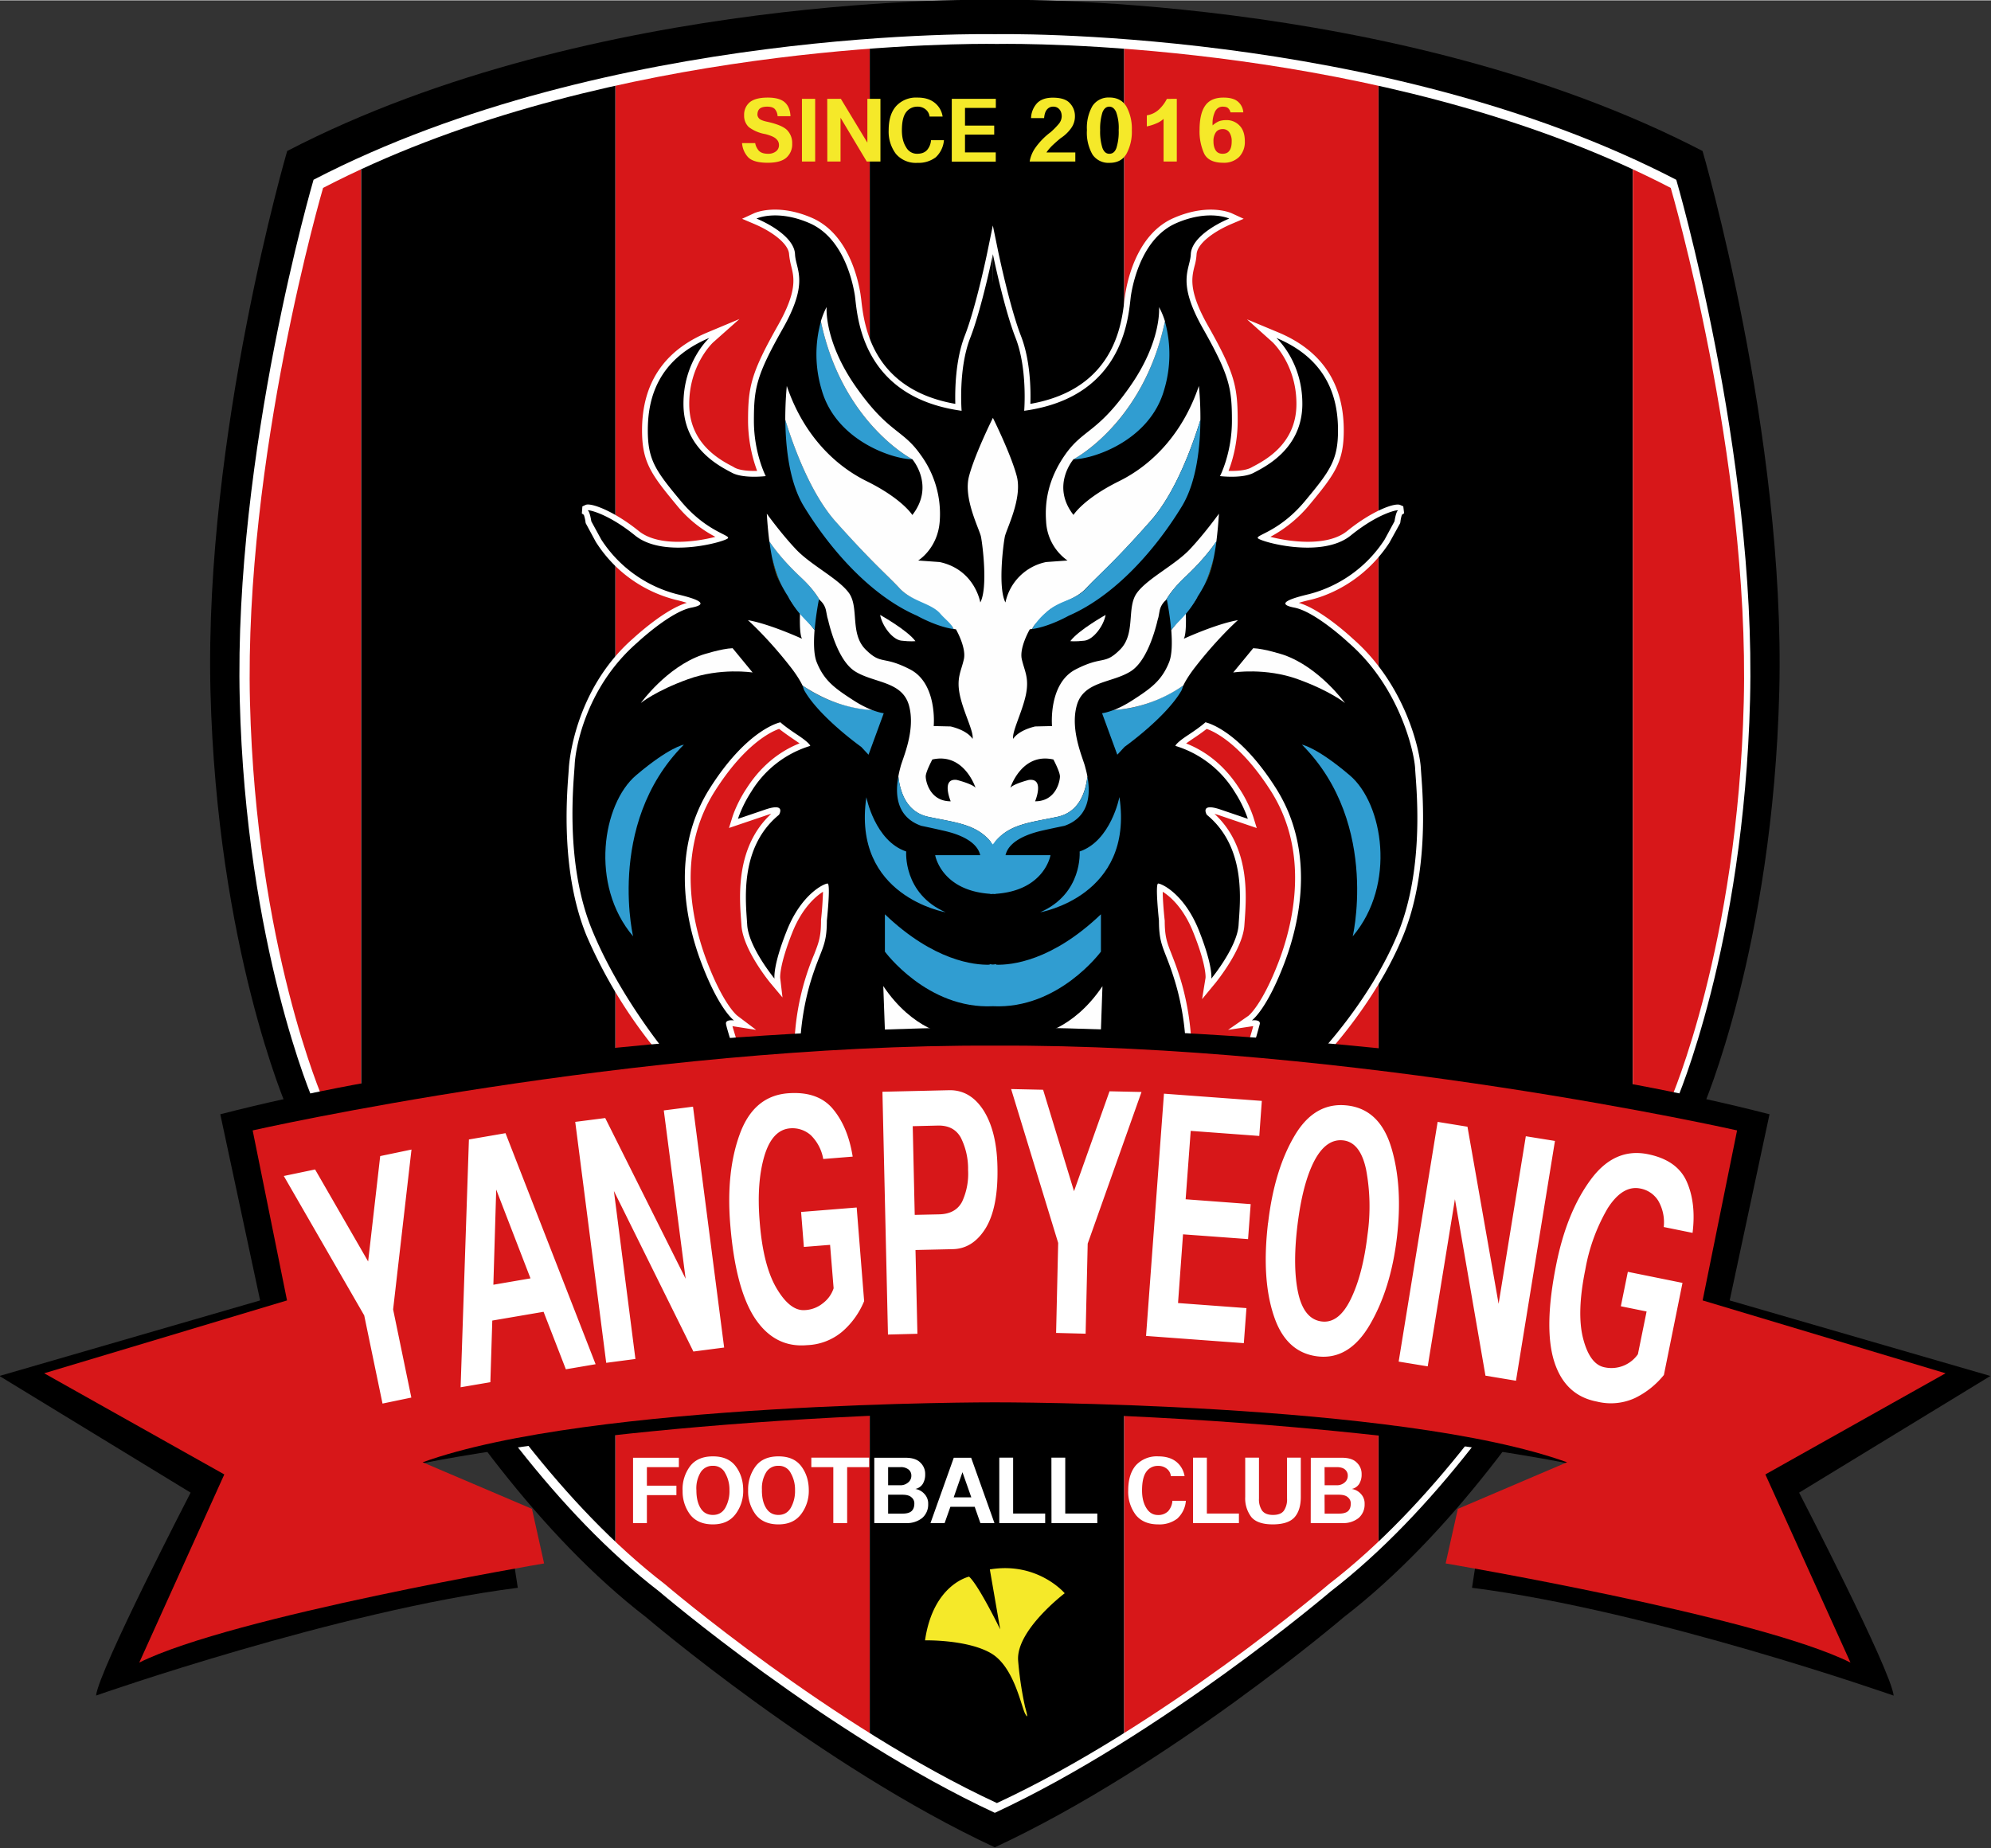 <svg xmlns="http://www.w3.org/2000/svg" width="328.165" height="304.725" viewBox="0 0 222.236 206.284"><rect x="0" y="0" width="222.236" height="206.284" fill="#333333" stroke="none"/><defs><clipPath id="a"><path d="M42.373 612.459h368.651V86.423H42.373Z"/></clipPath><clipPath id="b"><path d="M329.872 349.914s-1.03 3.509-.951 6.689.951 5.171.951 5.171 1.806 4.275 4.445 6.306c0 0 2.162 1.848 4.32 2.849 2.157-1.001 4.319-2.849 4.319-2.849 2.639-2.031 4.446-6.306 4.446-6.306s.871-1.991.95-5.171-.95-6.689-.95-6.689c-3.444-1.787-7.819-1.874-8.632-1.874l-.133.001-.134-.001c-.815 0-5.188.087-8.631 1.874"/></clipPath><clipPath id="c"><path d="M336.432 355.576h.018v-.077h-.018z"/></clipPath><clipPath id="d"><path d="M336.432 355.576h.018v-.077h-.018z"/></clipPath><clipPath id="e"><path d="M335.711 355.074h.118v-.351h-.118z"/></clipPath><clipPath id="f"><path d="M335.711 355.074h.118v-.351h-.118z"/></clipPath><clipPath id="g"><path d="M340.719 355.576h.018v-.077h-.018z"/></clipPath><clipPath id="h"><path d="M340.719 355.576h.018v-.077h-.018z"/></clipPath><clipPath id="i"><path d="M341.341 355.074h.118v-.351h-.118z"/></clipPath><clipPath id="j"><path d="M341.341 355.074h.118v-.351h-.118z"/></clipPath></defs><g style="stroke-width:.041"><g clip-path="url(#a)" style="stroke-width:.041" transform="matrix(8.581 0 0 8.581 -2794.569 -2981.673)"><path d="M347.353 349.94c-3.802-1.973-8.742-1.869-8.742-1.869s-4.94-.104-8.742 1.87c0 0-1.026 3.5-.947 6.67.078 3.17.947 5.157.947 5.157s1.802 4.263 4.434 6.29c0 0 2.156 1.841 4.308 2.84 2.152-.999 4.308-2.84 4.308-2.84 2.63-2.027 4.434-6.29 4.434-6.29s.868-1.987.947-5.157c.08-3.17-.947-6.67-.947-6.67" style="stroke-width:.041"/><path d="M347.816 349.434c-4.004-2.078-9.206-1.967-9.206-1.967s-5.202-.111-9.205 1.967c0 0-1.08 3.685-.998 7.025.084 3.338.998 5.43.998 5.43s1.898 4.489 4.67 6.623c0 0 2.27 1.939 4.535 2.993 2.266-1.054 4.537-2.993 4.537-2.993 2.771-2.134 4.67-6.623 4.67-6.623s.914-2.092.997-5.43c.082-3.34-.998-7.025-.998-7.025" style="stroke-width:.041"/><path fill="#fff" d="M347.473 349.808c-3.855-2-8.863-1.894-8.863-1.894s-5.007-.106-8.862 1.894c0 0-1.04 3.548-.96 6.762.08 3.215.96 5.23.96 5.23s1.827 4.32 4.495 6.375c0 0 2.186 1.867 4.367 2.881 2.181-1.014 4.368-2.88 4.368-2.88 2.667-2.056 4.495-6.377 4.495-6.377s.88-2.014.961-5.229c.08-3.214-.96-6.762-.96-6.762" style="stroke-width:.003"/></g><g clip-path="url(#b)" style="stroke-width:.041" transform="matrix(8.581 0 0 8.581 -2794.569 -2981.673)"><path fill="#fff" d="M340.291 346.444h-3.308v26.082h3.308z" style="stroke-width:.003"/><path fill="#d71719" d="M336.983 346.444h-3.308v26.082h3.308z" style="stroke-width:.003"/><path fill="#fff" d="M343.6 346.444h-3.308v26.082h3.308z" style="stroke-width:.003"/><path d="M346.908 346.444H343.6v26.082h3.308zm-13.234 0h-3.308v26.082h3.308z" style="stroke-width:.041"/><path fill="#d71719" d="M343.6 346.444h-3.308v26.082h3.308zm6.617 0h-3.308v26.082h3.308zm-19.852 0h-3.308v26.082h3.308z" style="stroke-width:.003"/><path d="M340.291 346.444h-3.308v26.082h3.308z" style="stroke-width:.041"/></g><path fill="#fff" d="M333.904 366.436v.85h.18v-.364h.384v-.123h-.384v-.241h.416v-.122zM334.728 366.859q0 .145.054.232.054.089.161.089.106 0 .16-.091a.44.44 0 0 0 .055-.23.43.43 0 0 0-.056-.224.17.17 0 0 0-.159-.094.18.18 0 0 0-.16.085.4.4 0 0 0-.055.233m-.18 0a.5.5 0 0 1 .098-.313q.098-.128.297-.128.2 0 .297.13t.097.311a.5.5 0 0 1-.1.311q-.1.133-.294.133t-.294-.124a.5.5 0 0 1-.1-.32m1.031 0q0 .145.055.232.055.089.16.089t.16-.091a.44.44 0 0 0 .056-.23.43.43 0 0 0-.056-.224.17.17 0 0 0-.16-.094.18.18 0 0 0-.16.085.4.4 0 0 0-.054.233m-.18 0a.5.5 0 0 1 .098-.313q.098-.128.297-.128.2 0 .297.13t.097.311a.5.5 0 0 1-.1.311q-.1.133-.294.133t-.294-.124a.5.5 0 0 1-.101-.32m.822-.424h.752v.123h-.286v.728h-.18v-.728h-.286zm.999.728h.186q.083 0 .119-.033t.036-.098a.1.1 0 0 0-.036-.08q-.036-.035-.119-.035h-.186zm0-.369h.161a.15.15 0 0 0 .099-.036.11.11 0 0 0 .042-.089.1.1 0 0 0-.035-.079.16.16 0 0 0-.107-.032h-.16zm-.18-.358h.404q.135 0 .196.064a.2.2 0 0 1 .062.151.23.23 0 0 1-.032.126.15.15 0 0 1-.096.065.2.2 0 0 1 .119.066.18.18 0 0 1 .048.13.23.23 0 0 1-.078.182.32.32 0 0 1-.215.066h-.408zm1.262.515-.115-.327-.114.327zm-.347.335h-.184l.303-.85h.226l.303.85h-.183l-.074-.212h-.316zm.711-.851h.18v.727h.417v.124h-.597zm.678 0h.18v.727h.417v.124h-.596zm1.574.561h.175a.35.35 0 0 1-.112.232.38.38 0 0 1-.248.075q-.19 0-.29-.121a.5.5 0 0 1-.1-.321q0-.214.103-.33a.37.37 0 0 1 .287-.113q.143 0 .23.066a.3.3 0 0 1 .113.192h-.178a.14.14 0 0 0-.047-.092.17.17 0 0 0-.117-.042.18.18 0 0 0-.154.074q-.057.076-.057.246 0 .14.057.23.055.089.15.089a.18.18 0 0 0 .133-.05.23.23 0 0 0 .055-.135m.268-.561h.18v.727h.417v.124h-.597zm1.222 0h.18v.51q0 .175-.083.267-.082.09-.28.091-.2 0-.28-.095a.4.4 0 0 1-.08-.263v-.51h.179v.532a.26.26 0 0 0 .04.156q.043.057.142.057.103 0 .143-.057a.26.26 0 0 0 .04-.156zm.49.728h.185q.083 0 .12-.033.035-.033.035-.098a.1.1 0 0 0-.036-.08q-.036-.035-.119-.035h-.186zm0-.369h.16a.15.15 0 0 0 .1-.036.11.11 0 0 0 .041-.089.1.1 0 0 0-.035-.079q-.034-.031-.107-.032h-.16zm-.18-.358h.403q.135 0 .196.064a.2.2 0 0 1 .062.151.23.23 0 0 1-.032.126.15.15 0 0 1-.096.065.2.2 0 0 1 .12.066.18.18 0 0 1 .047.13.23.23 0 0 1-.078.182.32.32 0 0 1-.215.066h-.408zm1.176-12.262h-.002zm-1.842 6.9.715.06c.124-.135.698-.778 1.012-1.548.318-.778.25-1.72.226-2.028l-.006-.09c-.008-.175-.182-1.005-.837-1.578-.118-.111-.464-.4-.673-.44-.058-.01-.176-.033-.178-.126-.002-.084.086-.132.365-.197.135-.031.605-.173.937-.676l.12-.222.002-.011c-.1.04-.259.124-.45.278-.279.225-.727.185-.969.14-.117-.02-.317-.064-.353-.125a.08.08 0 0 1-.009-.068c.013-.044.05-.061.114-.095.107-.054.306-.155.515-.406.32-.386.412-.512.412-.873 0-.432-.153-.754-.465-.975.083.155.157.374.153.65-.009.593-.476.84-.652.933l-.019.01c-.162.089-.453.057-.485.053l-.108-.013.051-.097c.001-.003.146-.29.146-.684 0-.417-.034-.575-.368-1.165-.284-.503-.23-.717-.188-.888.01-.043.02-.081.02-.118.008-.186.185-.332.343-.427h-.006c-.106 0-.249.02-.42.096-.388.168-.509.666-.543.873l-.008.064c-.038.33-.152 1.33-1.446 1.508l-.093.013.008-.095c0-.005.04-.534-.108-.914a7 7 0 0 1-.225-.77 7 7 0 0 1-.224.77c-.149.38-.108.909-.107.914l.007.095-.093-.013c-1.295-.178-1.409-1.178-1.446-1.508l-.008-.064c-.034-.207-.155-.705-.543-.873a1.05 1.05 0 0 0-.425-.096c.156.095.333.24.341.427a.6.6 0 0 0 .022.118c.042.17.096.385-.19.888-.333.59-.367.748-.367 1.165 0 .395.145.68.147.684l.05.097-.108.013c-.033.004-.322.036-.486-.052l-.019-.011c-.175-.093-.64-.34-.65-.933-.004-.276.07-.495.151-.65q-.466.329-.465.975c0 .36.093.487.413.873.21.25.408.352.514.406.065.034.101.05.114.095a.09.09 0 0 1-.008.068c-.036.06-.236.105-.352.126-.243.044-.692.084-.97-.141a1.9 1.9 0 0 0-.45-.278l.001.01.122.223c.331.503.8.645.936.676.278.065.367.113.365.197-.002.093-.12.116-.178.127-.209.039-.554.328-.67.437-.613.535-.776 1.322-.788 1.58l-.006.09c-.023.309-.093 1.25.225 2.028.313.768.843 1.408.963 1.548l.713-.06a3 3 0 0 1-.078-.272.11.11 0 0 1 .031-.095l.003-.003c-.082-.105-.208-.306-.349-.677-.19-.505-.432-1.483.12-2.348.504-.791.946-.882.965-.885l.04-.008.028.029s.044.043.203.148c.182.12.207.173.207.212v.057l-.055.016a1.28 1.28 0 0 0-.726.566c-.043.066-.077.13-.103.184l.205-.07c.094-.03.207-.056.265.016.04.05.026.119-.002.166l-.007.01-.01.009c-.458.374-.415.975-.392 1.297l.004.072c.01.158.13.365.225.504.022-.105.066-.254.148-.46.197-.491.51-.652.596-.652q.036 0 .062.027c.021.024.056.063.005.535 0 .236-.037.33-.098.485a3.4 3.4 0 0 0-.242 1.008l2.44.059.024-.001 2.386-.058a3.3 3.3 0 0 0-.13-.693c-.045-.143-.083-.238-.113-.315a1.1 1.1 0 0 1-.099-.485c-.05-.472-.014-.511.006-.535a.08.08 0 0 1 .061-.027c.086 0 .4.16.597.653.083.205.126.354.148.459.094-.14.215-.346.224-.504l.005-.072c.023-.322.066-.923-.39-1.297l-.01-.008-.008-.011c-.028-.047-.044-.115-.003-.166.058-.072.172-.046.263-.016l.207.07a2 2 0 0 0-.103-.184 1.28 1.28 0 0 0-.726-.566l-.055-.016v-.057c0-.04.025-.092.206-.212a2 2 0 0 0 .205-.148l.028-.028.04.007c.018.003.461.094.965.885.55.865.311 1.843.118 2.348-.139.37-.265.572-.349.677l.003.003a.11.11 0 0 1 .031.095 3 3 0 0 1-.077.272m-7.715.217-.025-.028a6.3 6.3 0 0 1-1.015-1.62c-.332-.81-.26-1.78-.236-2.097l.006-.085c0-.01.053-1.001.837-1.686.016-.014.407-.378.698-.462a2 2 0 0 0-.147-.04 1.73 1.73 0 0 1-1.03-.742l-.004-.005-.135-.25-.002-.012a.5.5 0 0 0-.022-.096l-.026-.018.007-.092.043-.02c.073-.03.373.084.69.34.263.213.766.137.997.076a1.6 1.6 0 0 1-.507-.416c-.332-.4-.447-.56-.447-.97 0-.608.284-1.036.847-1.272l.42-.176-.34.302c-.004.003-.32.295-.313.82.008.503.402.713.571.8l.02.012c.071.038.197.045.292.042a1.9 1.9 0 0 1-.118-.65c0-.442.038-.622.387-1.24.255-.45.212-.624.174-.776a1 1 0 0 1-.027-.15c-.006-.144-.232-.303-.454-.397l-.158-.067.156-.072c.012-.006.304-.135.753.06.456.199.593.757.631.988l.01.073c.036.323.132 1.167 1.224 1.359-.005-.177 0-.57.123-.886.145-.371.29-1.068.291-1.075l.074-.36.074.36c.002.007.147.704.291 1.075.124.316.13.709.123.886 1.093-.192 1.188-1.036 1.225-1.36l.01-.072c.037-.231.175-.79.631-.987.45-.196.74-.067.753-.061l.156.072-.158.067c-.222.094-.449.253-.455.398a.7.7 0 0 1-.026.149c-.038.152-.08.326.174.776.35.618.387.798.387 1.24 0 .29-.07.524-.119.65.096.003.222-.004.293-.042l.02-.011c.168-.088.562-.298.57-.801.008-.525-.308-.817-.31-.82l-.333-.298.412.172c.561.236.847.664.847 1.273 0 .41-.115.569-.447.969a1.7 1.7 0 0 1-.508.416c.23.06.734.137.998-.075.316-.257.615-.371.69-.34l.041.018.011.09-.029.02a.5.5 0 0 0-.02.097l-.003.013-.14.254c-.362.553-.88.709-1.03.743a2 2 0 0 0-.148.039c.292.084.683.448.7.464.702.612.878 1.485.887 1.684l.006.085c.024.318.096 1.287-.235 2.097-.364.89-1.04 1.593-1.069 1.622l-.025.026-.977-.081.03-.092c.031-.093.072-.227.09-.297h-.007l-.32.048.266-.184c.001-.001.177-.138.395-.71.182-.48.41-1.406-.105-2.215-.388-.608-.729-.771-.834-.807a3 3 0 0 1-.192.136l-.076.053c.415.163.621.478.694.589.125.19.178.362.181.37l.044.142-.503-.171-.047-.014c.462.425.416 1.066.394 1.379l-.005.07c-.019.31-.357.726-.37.744l-.18.218.045-.278s.015-.157-.16-.592c-.125-.315-.3-.467-.397-.527 0 .089.011.239.025.368l.001.008c0 .21.03.285.088.433.031.08.07.178.116.326.13.426.14.795.141.81l.001.076-2.463.059v.004h-.079l-.042-.001-.114.003v-.005l-2.466-.06.002-.076a3.3 3.3 0 0 1 .258-1.136c.057-.148.087-.223.087-.433v-.008a5 5 0 0 0 .026-.368c-.096.06-.272.212-.398.527-.174.436-.159.592-.159.593l.03.255-.164-.196c-.014-.018-.352-.433-.37-.744l-.005-.07c-.023-.313-.068-.954.393-1.38l-.048.015-.502.17.044-.141c.002-.008.056-.18.182-.37.072-.111.28-.426.692-.59l-.076-.052a4 4 0 0 1-.19-.136c-.105.036-.447.198-.834.807-.516.809-.288 1.735-.106 2.215.217.572.395.709.397.71l.244.184-.3-.047-.008-.001c.02.07.061.204.091.297l.03.092z" style="stroke-width:.003" transform="matrix(8.581 0 0 8.581 -2794.569 -2981.673)"/><path d="m338.585 350.777.042 10.303-2.547-.062s.009-.368.138-.79c.13-.42.207-.438.207-.78 0 0 .052-.483.009-.483s-.336.132-.527.606c-.19.474-.163.631-.163.631s-.338-.41-.355-.7-.111-1.002.414-1.432c0 0 .096-.159-.172-.07l-.362.123s.052-.168.172-.352a1.36 1.36 0 0 1 .768-.597s0-.034-.172-.147c-.173-.115-.216-.16-.216-.16s-.423.08-.914.852c-.493.772-.347 1.667-.113 2.282.233.613.423.745.423.745s-.112-.017-.104.044c.009.062.104.351.104.351l-.846.07s-.64-.76-1.002-1.647-.232-1.958-.224-2.15c.009-.194.138-.994.812-1.582 0 0 .43-.404.707-.457s0-.13-.19-.175a1.67 1.67 0 0 1-.983-.71l-.13-.238s-.018-.123-.044-.14.234.017.614.325c.38.307 1.182.078 1.208.034.026-.043-.284-.087-.613-.482-.328-.394-.43-.534-.43-.92 0-.387.11-.914.8-1.203 0 0-.344.308-.336.876.009.571.484.8.63.878.148.08.44.044.44.044s-.154-.298-.154-.719c0-.422.03-.589.377-1.202.348-.615.167-.764.158-.966s-.293-.377-.501-.464c0 0 .267-.124.69.06.424.185.553.72.588.931.034.21.043 1.325 1.39 1.51 0 0-.045-.547.112-.948.149-.382.295-1.089.295-1.089" style="stroke-width:.041" transform="matrix(8.581 0 0 8.581 -2794.569 -2981.673)"/><path fill="#309dd1" d="M334.565 357.158s-.188.03-.622.399c-.434.368-.608 1.423-.038 2.095.025.109-.383-1.447.66-2.494m2.374.684s.11.568.518.706c0 0-.043.549.514.791 0 0-1.222-.207-1.032-1.497" style="stroke-width:.003" transform="matrix(8.581 0 0 8.581 -2794.569 -2981.673)"/><path fill="#fefefe" d="m337.159 360.3.022.601.837.035s-.471-.057-.859-.637m-3.155-3.681s.332-.465.798-.628c0 0 .25-.082.397-.087l.26.316s-.42-.066-.842.088c-.423.153-.613.31-.613.31" style="stroke-width:.003" transform="matrix(8.581 0 0 8.581 -2794.569 -2981.673)"/><path fill="#309dd1" d="M336.348 351.65a1.6 1.6 0 0 0 .01.893c.189.665.933.902 1.179.902 0 0-.912-.469-1.19-1.796m-.215 4.804c.2.35.74.734.74.734l.095.102.198-.54s-.054-.005-.15-.042a1.8 1.8 0 0 1-.907-.319c.01.022.014.047.024.065" style="stroke-width:.003" transform="matrix(8.581 0 0 8.581 -2794.569 -2981.673)"/><g style="stroke-width:.003"><g clip-path="url(#c)" opacity="0.53" style="stroke-width:.041" transform="matrix(8.581 0 0 8.581 -2794.569 -2981.673)"><g clip-path="url(#d)" style="stroke-width:.041"><path fill="#d2b532" d="m336.45 355.576-.018-.077.019.077" style="stroke-width:.003"/></g></g></g><g style="stroke-width:.003"><g clip-path="url(#e)" opacity="0.53" style="stroke-width:.041" transform="matrix(8.581 0 0 8.581 -2794.569 -2981.673)"><g clip-path="url(#f)" style="stroke-width:.041"><path fill="#d2b532" d="M335.795 355.007q.016.035.034.066a2 2 0 0 1-.118-.35c.021.108.049.211.084.284" style="stroke-width:.003"/></g></g></g><path fill="#fefefe" d="M335.92 355.23c.084.132.156.216.156.216s-.013.268.026.334c0 0-.42-.193-.704-.242 0 0 .264.233.566.624 0 0 .094.12.144.226.214.144.529.3.906.32a1.4 1.4 0 0 1-.248-.13c-.245-.158-.378-.257-.473-.493-.04-.101-.04-.263-.028-.418-.098-.127-.222-.273-.345-.437" style="stroke-width:.003" transform="matrix(8.581 0 0 8.581 -2794.569 -2981.673)"/><path fill="#309dd1" d="M336.089 354.981a2.8 2.8 0 0 1-.411-.468q.013.105.034.21c.03.123.069.246.118.351q.045.086.09.155c.133.244.248.311.346.438.017-.207.056-.399.056-.399l.01.007a1.4 1.4 0 0 0-.243-.294m1.822.464c-.193-.18-.38-.149-.543-.323-.162-.177-.348-.325-.83-.87-.325-.363-.544-.964-.653-1.32.003.341.047.808.242 1.127.341.558.867 1.16 1.472 1.422 0 0 .25.142.476.173a.7.7 0 0 0-.164-.21" style="stroke-width:.003" transform="matrix(8.581 0 0 8.581 -2794.569 -2981.673)"/><path d="m338.585 350.777-.042 10.303 2.547-.062s-.01-.368-.14-.79c-.128-.42-.205-.438-.205-.78 0 0-.052-.483-.01-.483.044 0 .337.132.528.606.189.474.163.631.163.631s.338-.41.355-.7.11-1.002-.414-1.432c0 0-.096-.159.172-.07l.362.123s-.052-.168-.172-.352a1.37 1.37 0 0 0-.77-.597s0-.034.174-.147c.173-.115.216-.16.216-.16s.423.08.914.852c.493.772.347 1.667.113 2.282-.233.613-.423.745-.423.745s.112-.017.104.044a5 5 0 0 1-.104.351l.846.07s.69-.71 1.054-1.596c.362-.887.232-1.958.224-2.15-.01-.194-.19-1.045-.864-1.632 0 0-.431-.405-.707-.458s0-.13.189-.175a1.67 1.67 0 0 0 .985-.71l.129-.238s.018-.123.044-.14-.234.017-.614.325c-.38.307-1.182.078-1.208.034-.026-.043.284-.087.613-.482.328-.394.43-.534.43-.92 0-.387-.111-.914-.802-1.203 0 0 .346.308.338.876-.01.571-.484.8-.631.878-.147.08-.44.044-.44.044s.155-.298.155-.719c0-.422-.03-.589-.377-1.202-.348-.615-.167-.764-.158-.966s.293-.377.5-.464c0 0-.267-.124-.69.06-.423.185-.552.72-.587.931-.034.21-.043 1.325-1.39 1.51 0 0 .045-.547-.112-.948-.15-.382-.295-1.089-.295-1.089" style="stroke-width:.041" transform="matrix(8.581 0 0 8.581 -2794.569 -2981.673)"/><path fill="#309dd1" d="M342.605 357.158s.188.03.622.399c.434.368.608 1.423.038 2.095-.025.109.383-1.447-.66-2.494m-2.375.684s-.11.568-.517.706c0 0 .043.549-.514.791 0 0 1.222-.207 1.032-1.497m-1.604 2.179v-.007l-.042.005-.042-.005v.007c-.196.006-.726-.047-1.363-.656v.486s.553.752 1.405.71c.853.042 1.405-.71 1.405-.71v-.486c-.638.61-1.166.662-1.363.656" style="stroke-width:.003" transform="matrix(8.581 0 0 8.581 -2794.569 -2981.673)"/><path fill="#fefefe" d="m340.01 360.3-.021.601-.837.035s.47-.057.859-.637m3.155-3.681s-.332-.465-.798-.628c0 0-.251-.082-.397-.087l-.26.316s.419-.066.842.088c.423.153.613.31.613.31" style="stroke-width:.003" transform="matrix(8.581 0 0 8.581 -2794.569 -2981.673)"/><path fill="#309dd1" d="M340.822 351.65a1.6 1.6 0 0 1-.01.893c-.189.665-.933.902-1.179.902 0 0 .912-.469 1.19-1.796m.215 4.804c-.201.35-.741.734-.741.734l-.094.102-.198-.54s.054-.005.15-.042c.377-.019.692-.175.907-.319-.01.022-.014.047-.024.065" style="stroke-width:.003" transform="matrix(8.581 0 0 8.581 -2794.569 -2981.673)"/><g style="stroke-width:.003"><g clip-path="url(#g)" opacity="0.53" style="stroke-width:.041" transform="matrix(8.581 0 0 8.581 -2794.569 -2981.673)"><g clip-path="url(#h)" style="stroke-width:.041"><path fill="#d2b532" d="m340.719 355.576.019-.077z" style="stroke-width:.003"/></g></g></g><g style="stroke-width:.003"><g clip-path="url(#i)" opacity="0.53" style="stroke-width:.041" transform="matrix(8.581 0 0 8.581 -2794.569 -2981.673)"><g clip-path="url(#j)" style="stroke-width:.041"><path fill="#d2b532" d="m341.375 355.007-.034.066c.049-.105.088-.227.118-.35a1.3 1.3 0 0 1-.084.284" style="stroke-width:.003"/></g></g></g><path fill="#fefefe" d="M341.25 355.23c-.084.132-.156.216-.156.216s.013.268-.026.334c0 0 .419-.193.704-.242 0 0-.264.233-.566.624 0 0-.094.12-.144.226a1.8 1.8 0 0 1-.906.32c.064-.025.148-.065.248-.13.245-.158.378-.257.473-.493.04-.101.04-.263.028-.418.098-.127.222-.273.345-.437" style="stroke-width:.003" transform="matrix(8.581 0 0 8.581 -2794.569 -2981.673)"/><path fill="#fefefe" d="M339.134 357.895s.128-.305-.082-.278c0 0-.198.05-.24.102 0 0 .146-.462.56-.368 0 0 .085.16.085.22s-.05.324-.323.324m-1.018-.278c-.209-.027-.08.278-.08.278-.273 0-.325-.263-.325-.323 0-.061.086-.221.086-.221.414-.094.562.368.562.368-.044-.052-.243-.102-.243-.102m3.03-3c-.195.206-.557.382-.69.57-.135.19-.01.527-.217.734s-.22.074-.578.258c-.358.185-.307.737-.307.737l-.22.005c-.233.057-.285.162-.285.162-.02-.088.116-.346.164-.57.047-.224-.017-.312-.052-.466-.035-.152.104-.39.104-.39l.03-.004c.037-.076.108-.123.171-.197.118-.141.373-.16.534-.335.163-.174.35-.324.831-.868.325-.364.543-.964.653-1.321.002-.255-.02-.441-.02-.441-.195.579-.57 1.007-1.036 1.238-.466.23-.595.44-.595.44-.298-.381 0-.724 0-.724s.911-.47 1.19-1.796a1 1 0 0 0-.077-.184s.04.44-.382 1.039c-.42.599-.602.547-.835.875-.233.33-.27.633-.252.876a.66.66 0 0 0 .278.507l-.278.02a.68.68 0 0 0-.529.526c-.1-.191-.028-.756-.008-.855.02-.1.232-.501.155-.79s-.31-.757-.31-.757-.233.467-.31.757c-.079.289.135.69.155.79.02.099.092.664-.009.855 0 0-.069-.427-.529-.526l-.279-.02s.253-.153.28-.507a1.3 1.3 0 0 0-.254-.876c-.232-.328-.414-.276-.835-.875-.42-.598-.382-1.04-.382-1.04s-.039.067-.075.185c.278 1.327 1.19 1.796 1.19 1.796s.297.343 0 .725c0 0-.13-.211-.596-.441-.467-.231-.842-.66-1.037-1.238 0 0-.02.186-.02.44.11.358.33.958.653 1.322.484.544.67.694.831.868.162.176.416.194.535.335.064.074.135.12.171.197l.03.004s.138.238.103.39c-.034.154-.099.242-.052.466s.186.482.165.57c0 0-.052-.105-.285-.162l-.22-.005s.051-.552-.307-.737-.37-.052-.578-.258-.083-.544-.216-.734c-.134-.188-.496-.364-.69-.57-.195-.206-.38-.464-.38-.464s.008.166.033.36c.088.13.217.288.411.469.11.102.188.2.244.294.02.017.07.063.084.148l.015.076a1 1 0 0 1 .02.076c.051.199.158.513.34.628.247.155.616.125.703.447.088.322-.084.688-.11.793-.006.024-.019.07-.029.128.025.224.118.467.39.525.358.076.62.094.81.323v.082q.014-.023.03-.044l.03.044v-.082c.19-.23.451-.247.808-.323.273-.058.365-.301.391-.525-.01-.058-.024-.104-.03-.128-.025-.105-.197-.471-.109-.793.087-.322.456-.292.702-.447.183-.115.29-.43.341-.628a1 1 0 0 1 .02-.076l.014-.076a.25.25 0 0 1 .085-.148q.082-.141.243-.294c.194-.181.324-.34.412-.468a6 6 0 0 0 .033-.361s-.185.258-.38.465" style="stroke-width:.003" transform="matrix(8.581 0 0 8.581 -2794.569 -2981.673)"/><path fill="#309dd1" d="M339.815 357.571c-.025.224-.118.467-.392.526-.375.08-.645.096-.839.36-.192-.264-.462-.28-.837-.36-.274-.059-.367-.302-.392-.526-.036.193-.048.521.298.643 0 0 .11.022.274.06.166.035.447.121.493.322h-.586s.077.461.718.503v.003q.016 0 .032-.002l.034.002v-.003c.64-.042.716-.503.716-.503h-.585c.046-.2.327-.287.491-.323.166-.037.276-.059.276-.059.346-.122.334-.45.298-.643m1.267-2.59c.194-.181.323-.339.411-.468q-.013.105-.034.21c-.03.123-.069.246-.118.351q-.045.086-.09.155c-.134.244-.248.311-.346.438-.017-.207-.057-.399-.057-.399l-.01.007a1.4 1.4 0 0 1 .244-.294m-1.812.464c.193-.18.37-.149.533-.323.16-.177.347-.325.83-.87.324-.363.543-.964.652-1.32-.002.341-.047.808-.242 1.127-.34.558-.867 1.16-1.472 1.422 0 0-.25.142-.475.173a.8.8 0 0 1 .174-.21" style="stroke-width:.003" transform="matrix(8.581 0 0 8.581 -2794.569 -2981.673)"/><path fill="#fefefe" d="M337.118 355.47s.353.197.459.341c0 0-.065.008-.182-.006-.116-.013-.25-.19-.277-.335m2.933 0s-.353.197-.459.341c0 0 .065.008.183-.006.115-.013.25-.19.276-.335" style="stroke-width:.003" transform="matrix(8.581 0 0 8.581 -2794.569 -2981.673)"/><path d="m351.56 365.372-3.391-.983.518-2.422c-4.502-1.158-10.076-1.132-10.076-1.132s-5.574-.026-10.076 1.132l.518 2.422-3.391.983 2.487 1.518s-1.194 2.308-1.23 2.64c0 0 3.143-1.104 5.486-1.402l-.158-1.018-1.115-.595s2.739-.59 7.479-.676c4.74.086 7.479.676 7.479.676l-1.115.595-.158 1.018c2.343.298 5.485 1.403 5.485 1.403-.035-.333-1.23-2.641-1.23-2.641z" style="stroke-width:.041" transform="matrix(8.581 0 0 8.581 -2794.569 -2981.673)"/><path fill="#d71719" d="m350.977 365.337-3.16-.948.448-2.212s-4.975-1.126-9.654-1.103c-4.68-.023-9.655 1.103-9.655 1.103l.447 2.212-3.159.948 2.343 1.316-1.106 2.448c1.212-.604 5.266-1.29 5.266-1.29l-.158-.71-1.422-.606c2.186-.79 7.444-.78 7.444-.78s5.257-.01 7.442.78l-1.42.606-.159.71s4.055.686 5.266 1.29l-1.107-2.448z" style="stroke-width:.003" transform="matrix(8.581 0 0 8.581 -2794.569 -2981.673)"/><path fill="#fff" d="m329.361 362.77.407-.085.69 1.197.157-1.371.407-.085-.239 2.08.237 1.147-.375.078-.238-1.147zm3.209 1.332-.446-1.155-.037 1.238zm-.522 1.351-.387.066.108-3.224.476-.082 1.172 3.006-.387.066-.29-.748-.667.114zm1.104-3.387.39-.05 1.046 2.091-.284-2.19.38-.049.405 3.134-.4.052-1.034-2.089.28 2.186-.38.05zm2.974 1.627-.036-.455.723-.058.097 1.218a1.05 1.05 0 0 1-.279.392.75.75 0 0 1-.463.181q-.42.038-.678-.349-.255-.387-.322-1.226-.055-.687.127-1.178.181-.489.623-.524.39-.03.585.203.197.235.258.621l-.383.031a.57.57 0 0 0-.162-.31.36.36 0 0 0-.269-.089q-.234.019-.336.364-.101.346-.06.847.044.574.221.872.176.297.368.282a.4.4 0 0 0 .233-.089.4.4 0 0 0 .14-.195l-.046-.565zm1.442-.417.321-.007q.213-.006.296-.166a.86.86 0 0 0 .077-.41.9.9 0 0 0-.095-.423q-.09-.16-.297-.156l-.328.008zm-.42-1.602.866-.02q.277-.006.45.264.171.272.18.732.012.522-.15.794-.166.272-.43.278l-.486.011.025 1.09-.383.01zm1.674-.035.416.009.402 1.32.462-1.3.416.009-.7 1.973-.027 1.172-.384-.01.027-1.171zm1.988.06 1.273.094-.033.456-.892-.066-.066.89.846.063-.034.455-.846-.062-.065.894.89.066-.034.456-1.272-.094zm1.735 1.725q-.063.534.012.873.076.338.306.366.223.027.378-.293.156-.321.217-.837a2.6 2.6 0 0 0-.018-.843c-.05-.24-.15-.365-.296-.383q-.225-.027-.38.27-.153.297-.219.847m-.38-.045q.08-.686.343-1.131.262-.446.69-.395.421.05.571.553.15.505.07 1.173-.079.659-.349 1.123t-.682.415q-.413-.05-.57-.531-.16-.48-.074-1.207m2.206-1.313.388.063.405 2.304.354-2.18.379.061-.507 3.12-.397-.066-.397-2.296-.354 2.175-.378-.062zm2.383 2.399.091-.448.711.144-.242 1.198a1.1 1.1 0 0 1-.376.3.75.75 0 0 1-.496.046q-.415-.079-.555-.522-.139-.442.028-1.268.136-.675.446-1.096.308-.42.743-.333.383.077.507.357t.076.667l-.375-.076a.56.56 0 0 0-.072-.343.35.35 0 0 0-.233-.158q-.23-.046-.424.257a2.4 2.4 0 0 0-.291.797q-.115.564-.028.9.087.334.277.372a.42.42 0 0 0 .435-.17l.113-.556z" style="stroke-width:.003" transform="matrix(8.581 0 0 8.581 -2794.569 -2981.673)"/><path fill="#f5e929" d="M335.322 349.331h.171q.006.045.041.092.037.047.127.047a.16.16 0 0 0 .103-.032.1.1 0 0 0 .038-.085.1.1 0 0 0-.033-.073q-.033-.037-.144-.066a.5.5 0 0 1-.214-.09.2.2 0 0 1-.062-.154.21.21 0 0 1 .075-.172q.075-.059.232-.059.152 0 .221.061t.075.181h-.168a.15.15 0 0 0-.036-.093q-.03-.031-.099-.031-.065 0-.096.025-.03.025-.031.077 0 .027.02.05.018.023.091.041.205.043.274.111a.24.24 0 0 1 .067.178.23.23 0 0 1-.077.183q-.076.065-.241.065-.185 0-.255-.072a.3.3 0 0 1-.079-.184m.779-.576h.172v.816h-.172zm.329 0h.177l.345.57v-.57h.17v.816h-.178l-.341-.57v.57h-.172zm1.35.538h.168a.34.34 0 0 1-.107.223.37.37 0 0 1-.238.072.34.34 0 0 1-.28-.117.48.48 0 0 1-.094-.307q0-.206.098-.315a.35.35 0 0 1 .276-.11q.136-.001.22.064a.28.28 0 0 1 .108.183h-.17a.14.14 0 0 0-.045-.088.16.16 0 0 0-.112-.041.18.18 0 0 0-.148.072q-.055.072-.055.236 0 .135.055.22a.16.16 0 0 0 .143.085q.084 0 .128-.047a.22.22 0 0 0 .053-.13m.27-.538h.573v.118h-.401v.23h.38v.118h-.38v.231h.4v.12h-.572zm1.607.816h-.594a.44.44 0 0 1 .068-.17.9.9 0 0 1 .205-.212 1 1 0 0 0 .106-.108.16.16 0 0 0 .038-.096q0-.059-.03-.093a.1.1 0 0 0-.079-.035.1.1 0 0 0-.08.034q-.033.034-.04.115h-.17a.3.3 0 0 1 .08-.196q.07-.07.203-.07.158 0 .222.072a.24.24 0 0 1 .066.167.26.26 0 0 1-.046.153.5.5 0 0 1-.14.135 2 2 0 0 0-.095.083.6.6 0 0 0-.09.103h.376zm.323-.409a.7.7 0 0 0 .029.23q.029.079.091.078.065 0 .092-.077a.7.7 0 0 0 .029-.231.6.6 0 0 0-.033-.235q-.032-.07-.089-.07-.059 0-.089.074a.7.7 0 0 0-.03.23m-.172 0a.57.57 0 0 1 .072-.313.25.25 0 0 1 .22-.11q.15 0 .222.118a.6.6 0 0 1 .07.306.6.6 0 0 1-.07.309q-.069.118-.222.117a.25.25 0 0 1-.219-.107.57.57 0 0 1-.073-.32m1.169-.406v.816h-.172v-.555a.3.3 0 0 1-.092.058.6.6 0 0 1-.126.04v-.144a.3.3 0 0 0 .166-.084.5.5 0 0 0 .095-.13zm.477.555q0 .07.029.116.029.044.09.044.06 0 .088-.04.03-.039.03-.12a.2.2 0 0 0-.031-.119.1.1 0 0 0-.085-.042q-.06 0-.09.042a.2.2 0 0 0-.031.118m.388-.378h-.167a.1.1 0 0 0-.03-.054q-.02-.02-.072-.02-.06 0-.095.057a.36.36 0 0 0-.035.187.3.3 0 0 1 .087-.056.3.3 0 0 1 .092-.013.23.23 0 0 1 .17.07q.07.07.07.206a.28.28 0 0 1-.074.203.28.28 0 0 1-.205.076q-.19 0-.25-.119a.7.7 0 0 1-.06-.307q0-.214.074-.318.073-.104.237-.104.124 0 .185.05a.2.2 0 0 1 .073.142m-3.162 19.738s-.28-.575-.405-.686c0 0-.467.098-.573.829 0 0 .553-.013.862.17.31.185.396.734.448.797 0 0 .045.088-.007-.096 0 0-.065-.27-.092-.608-.03-.394.606-.876.606-.876s-.35-.414-.974-.31z" style="stroke-width:.003" transform="matrix(8.581 0 0 8.581 -2794.569 -2981.673)"/></g></svg>